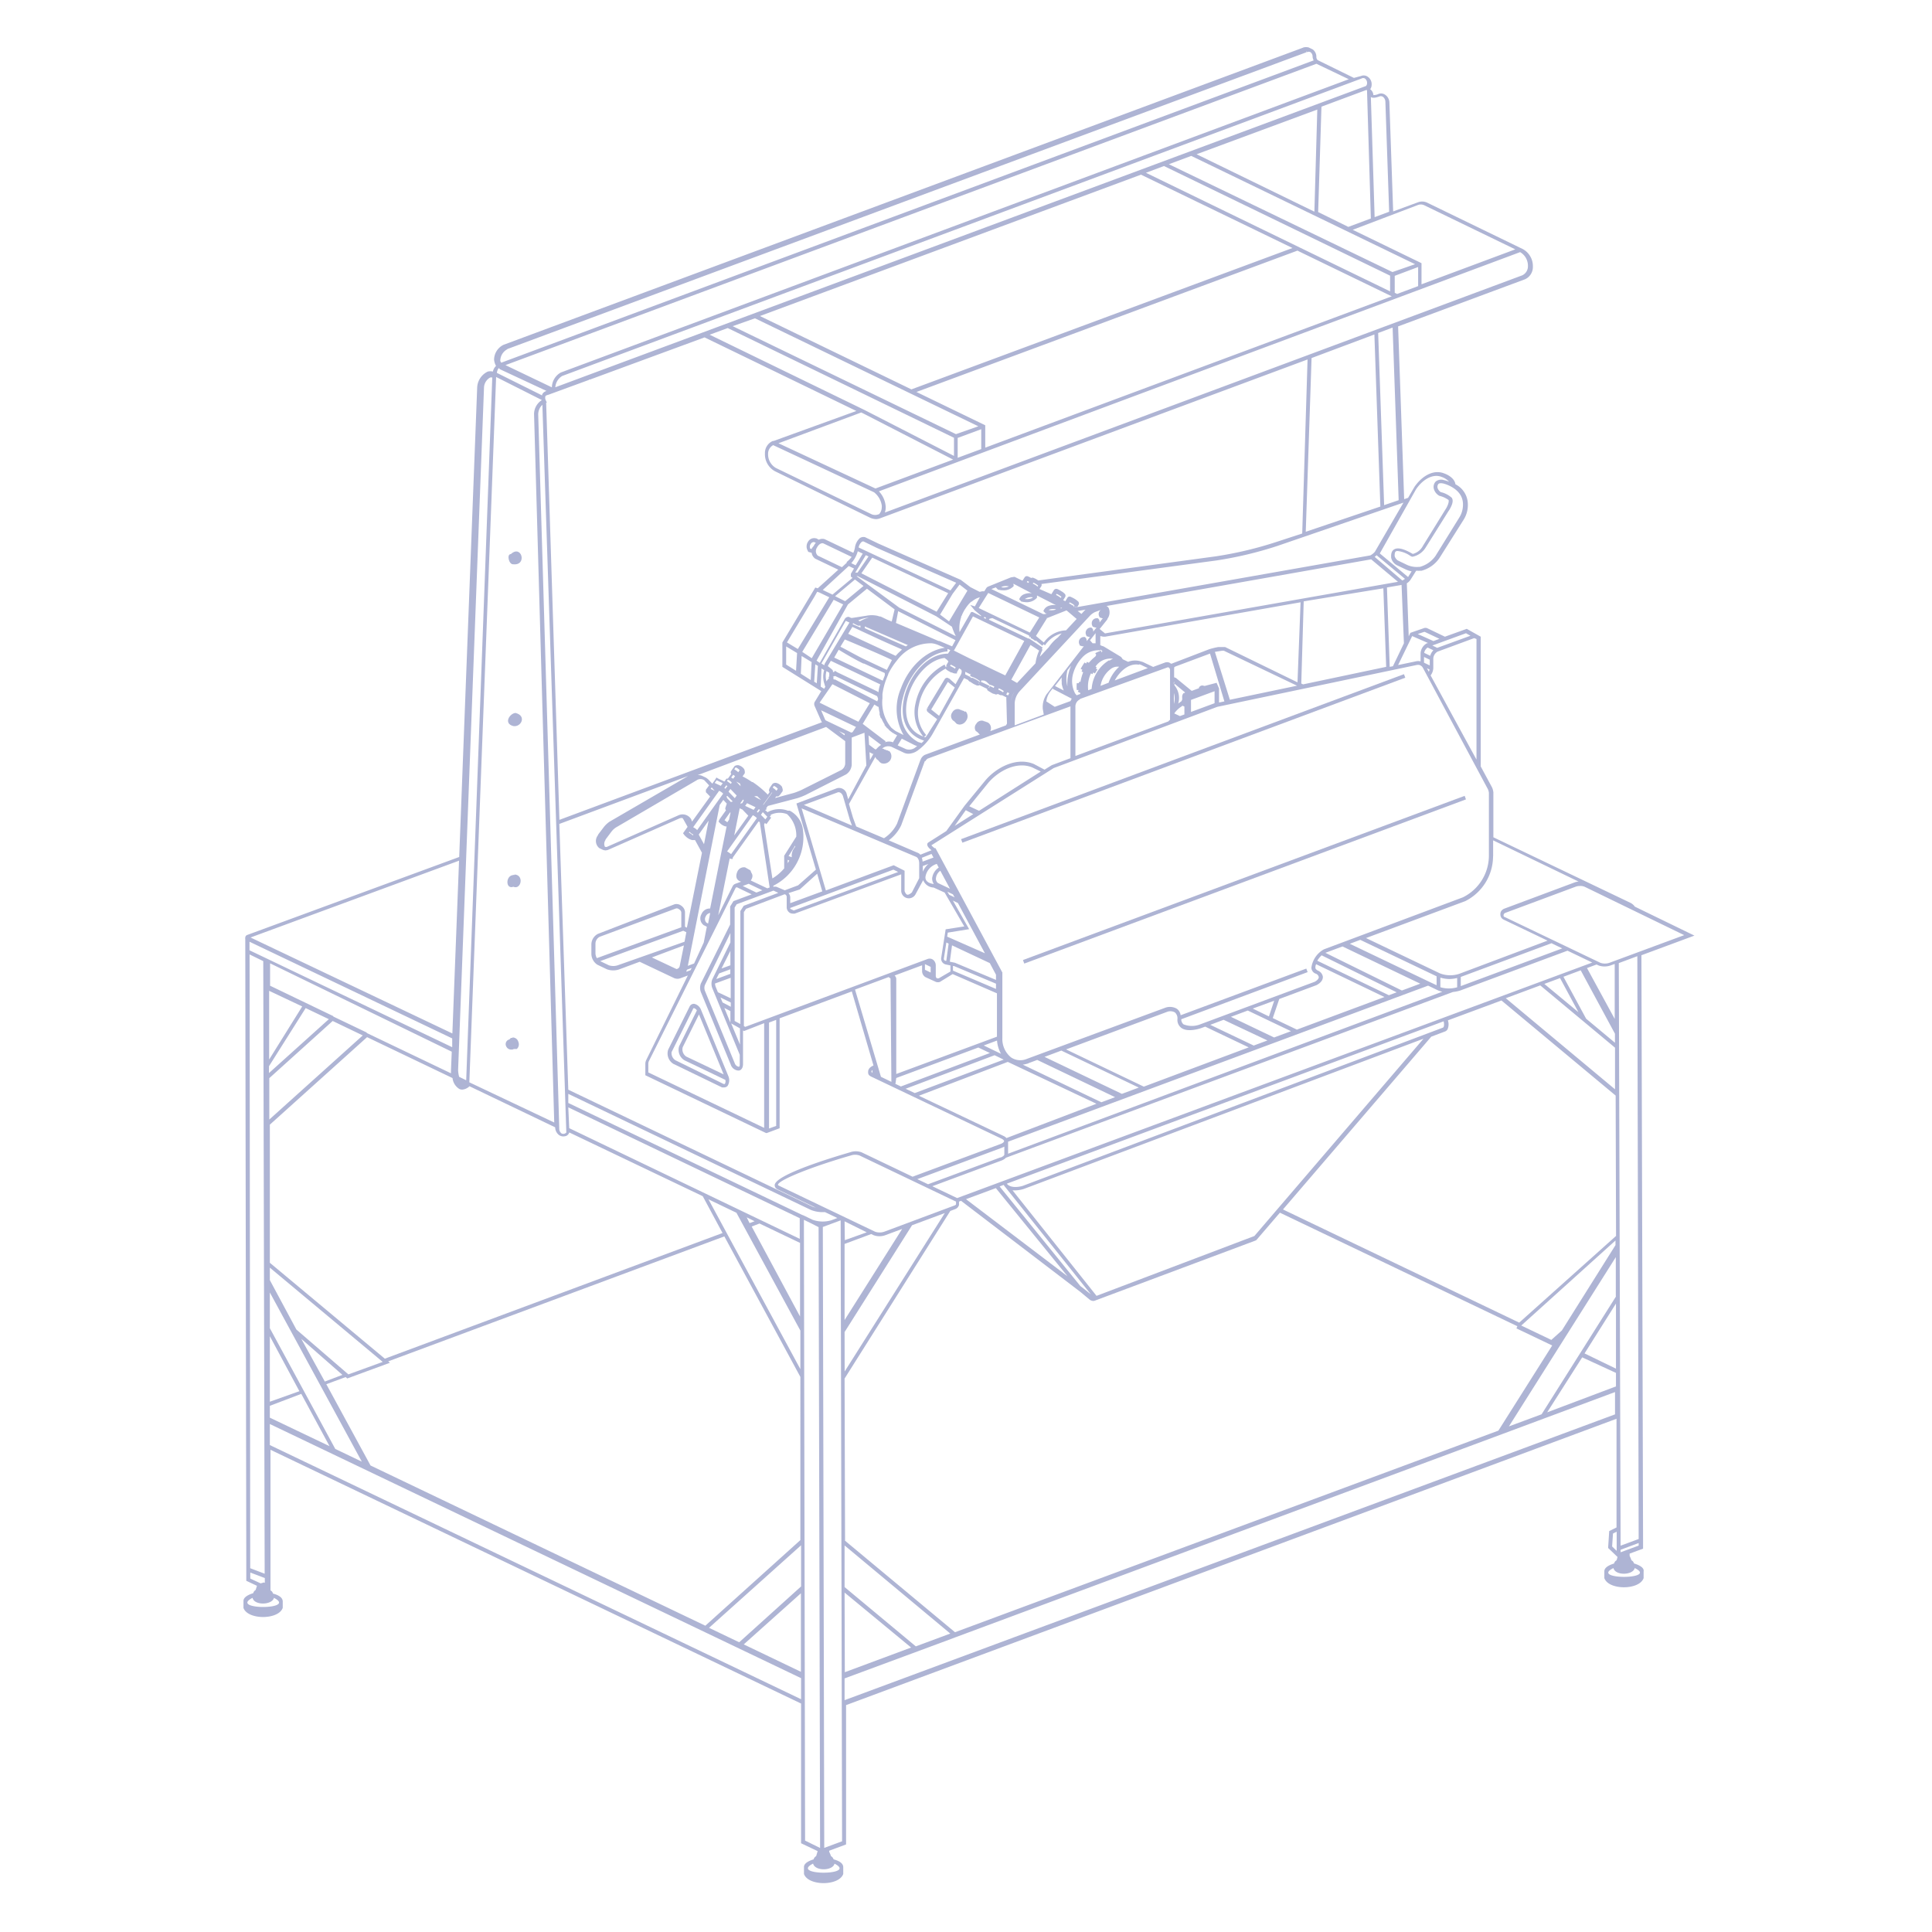<svg xmlns="http://www.w3.org/2000/svg" xmlns:xlink="http://www.w3.org/1999/xlink" width="246" height="246" viewBox="0 0 246 246">
  <defs>
    <clipPath id="clip-path">
      <rect id="Rectangle_454" data-name="Rectangle 454" width="246" height="246" transform="translate(1152 457)" fill="none"/>
    </clipPath>
  </defs>
  <g id="Group_1163" data-name="Group 1163" transform="translate(-1152 -457)">
    <g id="Group_1145" data-name="Group 1145">
      <g id="Mask_Group_21" data-name="Mask Group 21" clip-path="url(#clip-path)">
        <g id="Group_1152" data-name="Group 1152" transform="translate(1152 457)">
          <rect id="Rectangle_462" data-name="Rectangle 462" width="246" height="246" fill="none"/>
          <g id="jednoucelove_zariadenia-01" data-name="jednoucelove zariadenia-01">
            <path id="Path_2902" data-name="Path 2902" d="M129,89.57Z" fill="#aeb4d4"/>
            <rect id="Rectangle_471" data-name="Rectangle 471" height="2.41" transform="translate(128.7 89.72)" fill="#aeb4d4"/>
            <path id="Path_2903" data-name="Path 2903" d="M129.23,87.91l-.08.12h0a2.45,2.45,0,0,0-.41,1.14h0a3,3,0,0,1,.52-1.25Z" fill="#aeb4d4"/>
            <path id="Path_2904" data-name="Path 2904" d="M58.72,137.83" fill="#aeb4d4"/>
            <path id="Path_2905" data-name="Path 2905" d="M94.64,209.35Z" fill="#aeb4d4"/>
            <path id="Path_2906" data-name="Path 2906" d="M149.5,86.87h0v.21l.14-.17Z" fill="#aeb4d4"/>
            <path id="Path_2907" data-name="Path 2907" d="M138.26,85.57h0v.07Z" fill="#aeb4d4"/>
            <path id="Path_2908" data-name="Path 2908" d="M136.5,89.84Z" fill="#aeb4d4"/>
            <path id="Path_2909" data-name="Path 2909" d="M136.15,76.26Z" fill="#aeb4d4"/>
            <path id="Path_2910" data-name="Path 2910" d="M140.44,77.56h0v-.12h-.05l.06.15Z" fill="#aeb4d4"/>
            <path id="Path_2911" data-name="Path 2911" d="M129.62,87.85Z" fill="#aeb4d4"/>
            <path id="Path_2912" data-name="Path 2912" d="M193.58,32.1h0l.09-.18Z" fill="#aeb4d4"/>
            <path id="Path_2913" data-name="Path 2913" d="M117.64,94.08l-.07.22h0Z" fill="#aeb4d4"/>
            <path id="Path_2914" data-name="Path 2914" d="M121.73,85.49" fill="#aeb4d4"/>
            <rect id="Rectangle_472" data-name="Rectangle 472" height="0.02" transform="translate(120.89 84.23)" fill="#aeb4d4"/>
            <path id="Path_2915" data-name="Path 2915" d="M107.62,98a1.12,1.12,0,0,0,.38-.64h0a1.67,1.67,0,0,1-.36.65Z" fill="#aeb4d4"/>
            <path id="Path_2916" data-name="Path 2916" d="M111.9,88.16Z" fill="#aeb4d4"/>
            <path id="Path_2917" data-name="Path 2917" d="M123.57,86.36v.09h0Z" fill="#aeb4d4"/>
            <path id="Path_2918" data-name="Path 2918" d="M127.83,88.4Z" fill="#aeb4d4"/>
            <path id="Rectangle_473" data-name="Rectangle 473" d="M111.37,95.76Z" fill="#aeb4d4"/>
            <path id="Path_2919" data-name="Path 2919" d="M122.67,86Z" fill="#aeb4d4"/>
            <path id="Path_2920" data-name="Path 2920" d="M106.38,85.82Z" fill="#aeb4d4"/>
            <path id="Path_2921" data-name="Path 2921" d="M122.9,90.65h0l-.09-.06h0a.71.71,0,0,0-.34-.13h0l-.15-.1-.06.09h0v-.1a.78.78,0,0,0-1,.35.76.76,0,0,0,.13,1.07l.06-.09h0l-.06.09.15.1h0a1.07,1.07,0,0,0,.18.19h0a.08.08,0,0,0,.07.07h0l.08.06h0a1.14,1.14,0,0,0,.32.07,1,1,0,0,0,.82-.49.93.93,0,0,0-.07-1.21Z" fill="#aeb4d4"/>
            <rect id="Rectangle_474" data-name="Rectangle 474" width="60.18" height="0.48" transform="translate(122.372 106.848) rotate(-20.43)" fill="#aeb4d4"/>
            <rect id="Rectangle_475" data-name="Rectangle 475" width="60" height="0.48" transform="translate(130.252 122.24) rotate(-20.39)" fill="#aeb4d4"/>
            <path id="Path_2922" data-name="Path 2922" d="M85.74,135.46l6.2,3h.27a.59.59,0,0,0,.43-.19,1.33,1.33,0,0,0,.1-1.25l-3.47-8.42a1.21,1.21,0,0,0-.86-.78.59.59,0,0,0-.6.34l-2.73,5.49a1.55,1.55,0,0,0,.66,1.81ZM89,129.17l3.14,7.63-4.76-2.27a1.09,1.09,0,0,1-.45-1.19Zm-3.46,4.74,2.71-5.45c0-.08.09-.09.12-.09h0a.61.61,0,0,1,.36.29l-2.25,4.54a1.55,1.55,0,0,0,.66,1.8l5.22,2.5a.68.68,0,0,1-.07.52h-.16L86,135a1.08,1.08,0,0,1-.48-1.09Z" fill="#aeb4d4"/>
            <path id="Path_2923" data-name="Path 2923" d="M65.14,133.64h.13v-.08h0v.07l.16-.06h.37a.79.79,0,0,0,.2-.91.75.75,0,0,0-.75-.56v.06h-.2l-.18.18-.17.07h0a.62.62,0,0,0-.24.83.69.69,0,0,0,.68.4Z" fill="#aeb4d4"/>
            <path id="Path_2924" data-name="Path 2924" d="M65.36,92.45c1,.17,1.73-1.31.28-1.67C64.92,90.82,64.06,92.12,65.36,92.45Z" fill="#aeb4d4"/>
            <path id="Path_2925" data-name="Path 2925" d="M65.36,112.91c1,.43,1.4-1.5.16-1.56,0,.13-.16,0-.17.07C64.36,111.48,64.36,113.28,65.36,112.91Z" fill="#aeb4d4"/>
            <path id="Path_2926" data-name="Path 2926" d="M65.36,71.85c1.8.18,1.06-2.56-.31-1.3C64.48,70.55,64.79,71.91,65.36,71.85Z" fill="#aeb4d4"/>
            <path id="Path_2927" data-name="Path 2927" d="M208.05,199.07h0a.59.59,0,0,0-.32-.4,4.677,4.677,0,0,0-.23-.56v-.29l1.71-.63v-1L209,121.63l6.75-2.5-7.59-3.69a1.49,1.49,0,0,0-.53-.47h0l-17.48-8.36v-5.7h0a2,2,0,0,0-.17-.65h0l-1.44-2.67V81.07l-1.78-1-2.78,1L181.75,80a.62.62,0,0,0-.5,0l-1.33.46h0l-.34.12-.21.44-.24-6.75a1.56,1.56,0,0,0,.47-.45h0l.72-1.15h.13a2.41,2.41,0,0,0,.38,0H181a4,4,0,0,0,2.28-1.61l3.06-4.85a3.49,3.49,0,0,0,.56-2,2.88,2.88,0,0,0-1.58-2.55c-.14-.94-1.37-1.36-1.41-1.37-1.47-.61-3,.46-3.87,1.8l.2.13-.2-.12-.75,1.29-.5.17-.77-22,16.16-6a1.71,1.71,0,0,0,1-1.6,2.47,2.47,0,0,0-1.27-2.24h0l-12.14-5.89-.11.22.11-.22a1.51,1.51,0,0,0-1.23-.07l-3.15,1.16-.48-13.84a1.24,1.24,0,0,0-.52-1,.9.9,0,0,0-.88-.11,1.57,1.57,0,0,1-.64.14h0a1,1,0,0,0-.4-.75,1,1,0,0,0,.18-.57,1.14,1.14,0,0,0-.47-1,.89.89,0,0,0-.89-.11l-.9.24-4.6-2.26a.55.55,0,0,1-.18-.37h0a1.17,1.17,0,0,0-.46-1L167,6.22h0l-.31-.15v.06h0V6.06a1.3,1.3,0,0,0-.78,0l.08.23-.08-.22L64.1,43.91a2.14,2.14,0,0,0-1.19,1.87,2,2,0,0,0,.25.81,1.39,1.39,0,0,0-.4.72,1.43,1.43,0,0,0-.65,0,2.36,2.36,0,0,0-1.35,2l-2.29,59.81-27,9.93a.37.37,0,0,0-.24.34.48.48,0,0,0,0,.17l.13,79.95h0v1.77l1.36.64-.17.53a.68.68,0,0,0-.31.41h0c-.84.26-1.25.61-1.24,1v.87c.53,1.55,4.46,1.55,5,0v-.82c0-.43-.4-.78-1.24-1h0a.61.61,0,0,0-.32-.41V184.6L102,216.91V234.7l2.11,1-.19.64a.64.64,0,0,0-.32.41h0c-.84.26-1.25.6-1.23,1v.86c.54,1.56,4.46,1.55,5,0v-.86c0-.44-.4-.78-1.23-1h0a.68.68,0,0,0-.32-.4,4.721,4.721,0,0,0-.24-.56v-.14l2.15-.8V217.11l98.1-36.46v13.84l-.93.46-.14,2.15,1.2,1.15-.12.42a.61.61,0,0,0-.32.41h0c-.84.26-1.25.6-1.24,1v.86c.54,1.56,4.46,1.55,5,0v-.86C209.36,199.67,208.89,199.33,208.05,199.07Zm-1.7-1.42v-.32l2.3-.86v.33Zm0-.84-.23-74.18,2.36-.88.17,74.21ZM190.12,109h0v-2L201,112.25a1.791,1.791,0,0,0-.46.09l-9,3.36a.84.84,0,0,0-.44.39.88.88,0,0,0,0,.64.7.7,0,0,0,.37.37l5.58,2.67L185.79,124a3.65,3.65,0,0,1-2.44-.06l-9.42-4.5,12.64-4.7h0a6.42,6.42,0,0,0,3.54-5.66Zm11.64,63.33,4-6.35v8.29Zm4,2.48v1.72l-8.76,3.3,4.46-7Zm0-9.73-9.47,15-4.16,1.54,13.61-21.55v5Zm-6.89,4.33-1.34,1.2-3.83-1.83,12-10.83v.59Zm-5.43-1L163.36,154l18.88-22,1.69-.64a.66.66,0,0,0,.38-.29,1.58,1.58,0,0,0,.05-1.15l6.82-2.53,14.54,12.11.05,17.87Zm-66.16-17.34.52-.2a1.94,1.94,0,0,0,.21.29h0l10.89,13.65-.91-.73-.43-.33Zm8.65,11.44L123,152.69l3.8-1.41Zm-7-10.94h.34a3.94,3.94,0,0,0,1.08-.18l50.9-19.13-21.53,25.12L139.62,165Zm-.69-.87,54.86-20.39h0l.72-.27c.12.56,0,.78-.1.81L130.21,151s-1.4.45-2-.27Zm63.49-23.6,4.39-1.63,9.52,7.93v5.3Zm4.91-1.82,2-.74,2.34,4.34Zm5.32,4.43-2.89-5.34,2.2-.82,4.36,8.07v1.15Zm.11-6.45,1.22-.45.28.13a2.31,2.31,0,0,0,1.47,0l.56-.2v7Zm-80.2,29.29-3.16-1.51,8.81-3.27h0a1.54,1.54,0,0,0,.57-.36L185,126.31h0a4.73,4.73,0,0,0,.91-.18h0l13.68-5.08,3.15,1.51ZM94.12,209.11l-3.84-1.84L102,196.76V202Zm7.86-6.24v10l-7.28-3.49ZM89.81,207,47.18,186.6l-5.63-10.35,2.46-.91.2.18,5.44-2-.22-.18,42.8-15.91,9.68,17.89V196.1ZM38.36,177.48l3.6,6.66-7.6-3.63V179Zm-4,1v-8.34l3.76,7Zm0-9.36v-4.55l11.71,21.54-3.38-1.62Zm3.38.17L34.36,163v-1.59l14.37,12L44.36,175Zm5.86,5.77-2.24.85-3-5.44Zm46.61-22.35,3.56,1.71,8.14,15v4.91ZM95.08,155l1,.5-.64.24Zm.63,1.17,1-.38,5.16,2.47v9.37ZM72.48,143.65,72.36,141l29.47,14.11v2.63Zm0,.54,17,8.12L92,157,49,173,34.36,160.79V143.2l12.38-11.14,10.88,5.21a1.86,1.86,0,0,0,.89,1.4,1,1,0,0,0,.34.07,1.49,1.49,0,0,0,.93-.43l10.91,5.23h0a1.26,1.26,0,0,0,.51,1,1,1,0,0,0,.53.16,1.22,1.22,0,0,0,.38-.07.75.75,0,0,0,.38-.44Zm-15-7.5-10.74-5.14-.09-.1h0l-4.18-2-.08-.09h0l-8-3.85v-2.85l23.13,11.25-.1,2.44v.34Zm-19-8.54-4.21,6.76v-8.75Zm.44.21,2.95,1.41-7.62,6.86v-.87ZM42.36,130l3.83,1.84-11.9,10.71v-5.27ZM75,48.33h.12l14.59-5.37,19.33,9.37L98.5,56.15h-.1a1.66,1.66,0,0,0-1,1.6A2.46,2.46,0,0,0,98.67,60l12.14,5.93a2,2,0,0,0,.73.17,1.49,1.49,0,0,0,.51-.1l54.44-20.23-.68,22.16L162.54,69l.07.23-.07-.23a48.091,48.091,0,0,1-7.67,1.83h0L132.2,73.91l-.1-.07a2.25,2.25,0,0,0-.46-.24.36.36,0,0,0-.35,0,1.551,1.551,0,0,0-.36-.19.34.34,0,0,0-.47.11h0l-.27.42-1-.49h0c-.11,0-.39.06-.48.07l-2.89,1.17h0a.52.52,0,0,0-.24.2h0l-.25.4h-.28l-.31.07-1.18-.6-1.23-.93-10.45-4.6-1.73-.83a.8.8,0,0,0-.67.12,2,2,0,0,0-.62,1.2,2.74,2.74,0,0,1-.21.67L105,68.65a1,1,0,0,0-.74.07l-.31-.17h-.06a.89.89,0,0,0-1,.42,1.09,1.09,0,0,0,0,1.22v.07l.46.13h0a1.06,1.06,0,0,0,.46.75l2.93,1.4-2.62,2.37-.31-.1-4.19,7v3.1L104.57,88l-.86,1.42h0a.66.66,0,0,0,0,.44h0l.88,2,.08.1L71.23,104.39,69.54,51.27h.09L69.51,51a.7.7,0,0,1-.07-.51c0-.1.16-.17.37-.22L75,48.37ZM180.18,33.64l-2.88,1L148.83,20.91l2.85-1.06Zm-27.82-14,15.37-5.69-.37,13ZM180.57,34v2.43l-2.68,1-.3-.15V35.12ZM116.69,49.91l48.52-18,.25.13,11.75,5.69L125.45,57V54.15ZM177,35.1v2l-11.37-5.52L145.91,22l2.3-.86Zm-12.43-3.52-48.52,18L96.76,40.24l48.52-18Zm-40,22.7-2.85,1L93.29,41.53l2.84-1Zm.37.37v2.53l-3,1.11V55.76Zm-3.47,1.09v2.31l-11.38-5.84-.11.22.11-.22L90.36,42.62l2.3-.85Zm-10,6.46L99.12,56.44l10.54-3.92.25.12h0l11.45,5.88Zm.8,2.29a1.29,1.29,0,0,1-.36,1h-.06a1.14,1.14,0,0,1-.85,0l-12.2-5.9a2,2,0,0,1-1-1.79,1.24,1.24,0,0,1,.65-1.12l12.84,6a2.63,2.63,0,0,1,1,1.81ZM167,45.59l8-3,.76,21.91-9.5,3.21ZM137.17,77.32h-.24v-.06h-.24v-.17h-.13a2.821,2.821,0,0,0-.44-.26l.08-.13a2.3,2.3,0,0,1,.61.38l-.08.13Zm1.05.94h0l-8.66,9.29h0l4.8-5.12h0l.33-.36.29-.31h0Zm-1-.46,1-.17-.18.17h0l-.34.37Zm2.78.73v.08l.33.11h.09l-.42.54h0a.54.54,0,0,0-.22-.54h-.13a.65.65,0,0,0-.55.3.71.71,0,0,0,0,.69l.05.09.33.1h.14l-.43.54h0a.51.51,0,0,0-.23-.53h-.08a.62.62,0,0,0-.55.32.64.64,0,0,0,0,.68v.08l.32.11h.14l-.43.55h0a.56.56,0,0,0-.23-.54h-.12a.65.65,0,0,0-.54.29.68.68,0,0,0,0,.7v.08l.33.11h.2l-4.65,6,.19.14-.2-.14a2.9,2.9,0,0,0-.56,2h0l.12.69-3.7,1.38V89.58a2.46,2.46,0,0,1,.62-1.55l9-9.67a2.33,2.33,0,0,1,.61-.43l.77-.28a.45.45,0,0,0-.21.2.64.64,0,0,0,0,.68Zm.37-1.11h0v.12h0Zm.61,1.41a1.38,1.38,0,0,0,.18-1.42.65.65,0,0,0-.27-.25l33.7-5.94L178,74.08l-37.3,6.57-.68-.56,1-1.25h0Zm37.57-4.92-3.51-3,.24-.21,3.61,3a1.08,1.08,0,0,1-.34.21Zm.21,8-1.4,2.92-.41.08L176.6,74.8l1.86-.32Zm-2.26,3-10.58,2.23-.23-.11L166,76.57l10.14-1.66Zm-23.07,2.42h-.13a.48.48,0,0,0-.64.23.641.641,0,0,0,0,.07l-.92.34-2.05-1.68h-.07l-.12-.07v-1h0a.81.81,0,0,0,0-.22.4.4,0,0,1,.18-.14h0l4.39-1.64,1.83,6.09-.68.14V87.66l-.31-.72Zm1.22,2.21-3,1.11V89.12l3-1.11Zm-4.12.3.28.13h0v1l-.57.21-.72-.34a3.2,3.2,0,0,1,1-.93Zm-1.06-.32V88.25a2.45,2.45,0,0,1,0,1.37Zm1.3-1.3h0a.38.38,0,0,0-.12.1h0a.22.22,0,0,0-.05.08h0l-.07.17h0v.11h0a.38.38,0,0,0,0,.15h0v.24l-.1.22s-.33.23-.41.3a2.51,2.51,0,0,0-.48-2.33v-.21l1.37,1.13a.17.17,0,0,0-.14.14Zm-1.3-1.4h0l.11.09-.14.17Zm7.13,2.28L154.69,83l.95-.15h.18l9.33,4.46Zm-.6-6.71h-.89a9.18,9.18,0,0,0-1.15.28h0l-4.82,1.85h0l-.25-.15h0a.83.83,0,0,0-.58,0l-1.48.55-1.31-.63-.34-.1a2.46,2.46,0,0,0-1.54.08l-.69-.33a2.2,2.2,0,0,0-.17-.25h0l-.08-.07-2.12-1.28h0a1.15,1.15,0,0,0-.31-.11l-.1-.06h-.07V81h.1a1,1,0,0,0,.38.07h.13l24.89-4.38-.39,10.19Zm-15.86.32a.83.83,0,0,1,.22.2l-.09.18-.06-.23a3,3,0,0,0-.75.31l.12.21-.11.21h0a6.28,6.28,0,0,0-.83.8l-.24-.12-.11.22-.19-.14a7.458,7.458,0,0,0-.5.82l.22.11-.11.21.21.11a6.52,6.52,0,0,0-.35,1.24l-.12-.06-.11.21h-.24a6.321,6.321,0,0,0,0,.87h.24l-.1.22.31.15v.13l-.46.17a2.388,2.388,0,0,1-.21-.26,3.43,3.43,0,0,1-.21-2.59,5,5,0,0,1,1.11-1.94,2.78,2.78,0,0,1,2.36-.93Zm-1.35-1.18.71-.91h0v1.29h-.38Zm2.34,5.41-1,.39a3.38,3.38,0,0,1,1.37-2.2,1.41,1.41,0,0,1,1-.23,4.92,4.92,0,0,0-1.37,2.1Zm3.9-2.36.24.07.88.42-4.21,1.57c.62-1.14,1.79-2.24,3.09-2Zm-3.78-.53A4.62,4.62,0,0,0,139,87.72l-.44.17a3.87,3.87,0,0,1,.35-2.15l.2.1.1-.22.21.13.1-.17c.07-.12.15-.23.21-.34l-.18-.11h0l.09-.18-.15-.07a2.28,2.28,0,0,1,2.23-1,2.34,2.34,0,0,0-.49.27ZM137.51,89l11.09-4a.24.24,0,0,1,.23,0,.41.41,0,0,1,.15.33v6.2h0v.13a.52.52,0,0,0-.2.19l-11.85,4.41V89.91a1,1,0,0,1,.58-.86Zm-1.21.27-2,.73-1.07-.69a2.49,2.49,0,0,1,.48-1.23l.3-.39h0l.13-.21-.11.22,2.43,1.26h0Zm-12.88,13.39,2.43-3h0c1.3-1.51,3.61-2.76,5.6-1.94l1.07.52-7.86,5Zm.51,1-2.37,1.5,1.41-2Zm7.71-6.38c-2.22-.92-4.75.43-6.16,2.07h0l-2.62,3.19h0l-.15.2h0l-2.22,3.08-2.3,1.46-.08.08c-.17.29.16.64.5.9l-1.42.57a.84.84,0,0,0-.4-.27L113.16,107a5.1,5.1,0,0,0,1.59-1.92l3-8.16h.08a.8.8,0,0,1,.3-.33l18.17-6.65v6.6l-2.38.89L133,98Zm-.7,38.1h0l1.13-.42,9.91,4.74-1.75.65-10-4.79a3.679,3.679,0,0,0,.73-.17h0Zm36.78-11.87a.32.32,0,0,1-.23-.34.9.9,0,0,1,.09-.4l8.7,4.18-11.15,4.15-3.07-1.47.83-2.43,4.73-1.76c.7-.36.83-.78.82-1.07a1,1,0,0,0-.72-.81Zm16,2.74L128.36,146.9v-1.53h0l53.48-19.87,1.3.62h0a5.26,5.26,0,0,0,.6.18Zm-.32-.59v-1.18a4.38,4.38,0,0,0,1.14.18,4.81,4.81,0,0,0,1-.13v1.18a3.82,3.82,0,0,1-2.12,0Zm-.48-.21-1.12-.53h0l-9.93-4.75,1.33-.5,9.72,4.64Zm-2.08-.2-2.34.87-9.74-4.8,2.18-.81Zm-3,1.1-1,.37-9.11-4.39a3.09,3.09,0,0,1,.55-.69Zm-16.27,3.07-2.06-1,2.73-1Zm2.81,1.88-2.15.8-5.5-2.63,2.15-.8Zm-3,1.18-1.75.65-.18-.09h0l-5.35-2.55,1.7-.64Zm-2.38.88-13.36,5-9.9-4.74,12.86-4.78a1.17,1.17,0,0,1,1,.07,1,1,0,0,1,.32.87,1.27,1.27,0,0,0,.51,1.11c.8.57,2.27.11,2.56,0l.47-.17Zm-14,5.12-2.15.8L133,134.57l2.14-.8Zm-5.39,2.06-11.46,4.37a1.07,1.07,0,0,0-.37-.27h0L117,139.52l11.32-4.31Zm-12.2,6.82-9.24,3.43-1.37-.65,10.77-4h0l.31-.14v1c0,.08-.09.23-.48.39Zm-10.93-8.18-1.17-.55,11.33-4.27,1.16.56Zm-2.36-1.92,10.45-3.88,1.47.7-11.33,4.26L114,138a1,1,0,0,0,.06-.32Zm11.14-4.14,1.69-.63a4.05,4.05,0,0,0,.51,1.69Zm-11.14,3.63V124.61a.65.65,0,0,0-.21-.4h0l3.5-1.3v.72a.89.89,0,0,0,.43.79l1.34.61h0a.82.82,0,0,0,.49,0l1.63-1,5.64,2.45V132Zm-19.23-6-.17-.1V116.14l.27-.42,4.8-1.81a.2.2,0,0,1,.23,0,.38.38,0,0,1,.15.32h0v1.26h0a.84.84,0,0,0,.35.71.74.74,0,0,0,.41.13,1.13,1.13,0,0,0,.26,0h0l13.56-5v2.13a.97.97,0,0,0,1.8.45l1-1.84a1.48,1.48,0,0,0,1.33.94l1.4.64,2.5,4.31-2.37.37-.57,3.65a.75.75,0,0,0,.57.82l.61.13v.77l-1.49.87a.38.38,0,0,1-.15,0h-.09a.43.43,0,0,1-.14-.32v-1.34h0a.91.91,0,0,0-.36-.72.74.74,0,0,0-.66-.09h0Zm18.61,7h0l-1.33-.64L108.87,126l4.28-1.59.24.18h0Zm-14.67,5.61-.91.33V130.2l.91-.34ZM78.65,122.91a1.79,1.79,0,0,1-1.12,0l-1.11-.53L87,118.51l.39.19-.23,1.21Zm8.43-2.53L86.55,123a.45.45,0,0,1-.22.32.39.39,0,0,1-.21.06L83,121.91ZM76,122a1.31,1.31,0,0,1-.18-.6v-1.25a1,1,0,0,1,.54-.87l9.72-3.61a.46.46,0,0,1,.4.12.54.54,0,0,1,.27.38v1.9Zm11.47,1.47.6-.22-.15.29-.52.19a.268.268,0,0,1,.07-.22ZM89,106.22h0l1.23-1.73-.59,3-.66-1.2h0Zm-.88-1.61L88,104.3h0a1.27,1.27,0,0,0-1.61-.49h0l-9.06,4a.34.34,0,0,1-.31,0,.84.84,0,0,1,.08-.85h0v-.06h0l.75-1h0a2.29,2.29,0,0,1,.58-.54h0l10.26-6h0a.86.86,0,0,1,1,0h0l.6.64-.41.56v.31l.54.55Zm.16,1.67-.06.09a2.49,2.49,0,0,0-.51-.36l.08-.11a2.1,2.1,0,0,0,.27.24l.1.07h.06ZM100.2,81.8l3.54-5.89.31-.56.27.09,1.27.61-4,6.59Zm1.29,1.35-.13,2.26-1.26-.79V82.31Zm31.14-.49.14-.2-1.49-1h0a1.909,1.909,0,0,0-.27-.16h-.09l-5-2.39.08-.13.35-.08,4.67,2.21.08.23.18-.08h0l-.06.19a1.88,1.88,0,0,1,.6.37l.07-.07.11.09h0l.72.58.15-.19.19.14a3.63,3.63,0,0,1,2.12-1.52l-.48.52a5.26,5.26,0,0,0-1.16,1.24l-1.13,1.21a4.26,4.26,0,0,1,.35-.92Zm-3.87,6.55h0a2.45,2.45,0,0,1,.41-1.14h0l.08-.12h0a2.94,2.94,0,0,0-.49,1.26ZM128,86l-1.27-.6-2.66-1.28h0l-.66-.31-2-1h.07l2.42-4.35h-.07l6.59,3.15Zm.7,6.13h0V89.72h0Zm-.48,0-.13.23-2,.74a.88.88,0,0,0-.16-1h0l-.08-.06h0a.83.83,0,0,0-.34-.13h0l-.14-.09-.06.09h0v-.09a.79.79,0,0,0-1,.34.76.76,0,0,0,0,1l.06-.08h0v.09l.15.1h0a.85.85,0,0,0,.25.25l-7,2.59h0a1.17,1.17,0,0,0-.54.58l.22.09-.23-.08-3,8.17a4.58,4.58,0,0,1-1.66,1.86l-3.54-1.5-.41-1.12-.51-1.74,3.36-6a.74.74,0,0,0,.23.35l.07-.08h0l-.06.09.15.1h0a.92.92,0,0,0,.25.27h0l.08.06h0a.93.93,0,0,0,.33.07,1,1,0,0,0,.8-.37.94.94,0,0,0-.07-1.22h-.08a.63.63,0,0,0-.35-.13h0l-.15-.1-.06.08h0V95.4a.57.57,0,0,0-.28-.08,1.18,1.18,0,0,1,1.19-.23l1.62.77.1-.22-.1.22a1.41,1.41,0,0,0,.54.11,2.07,2.07,0,0,0,1-.29l-.12-.2.13.2a6.83,6.83,0,0,0,2.07-2.24h0l4-7.1.56.26v.09h.07v.08h.08l.12.07.37.24h0l.3.14.16.07h.23l.06-.06,1,.49v.14a2.33,2.33,0,0,0,.4.27,2.821,2.821,0,0,0,.38.21h.09a.66.66,0,0,0,.28.09.55.55,0,0,0,.18-.06h.06a1,1,0,0,0,.34.15h.16l.55.27a2.672,2.672,0,0,0,0,.4h0ZM92,127.64l-.26-.63,1.31.64v.54Zm1,1.1v1.47l-.77-1.87Zm-1.59-2.4-.29-.71a1.889,1.889,0,0,1-.08-.4l2-.73v2.61Zm-.21-1.68.36-.71,1.43-.53V124Zm.67-1.34L93,121.07v1.84Zm-1.18,1.39a1.57,1.57,0,0,0,0,1.09l3.5,8.5v1.2c0,.15,0,.32-.13.33a.68.68,0,0,1-.51-.46l-3.8-9.23a1.08,1.08,0,0,1,0-.71L93,118.8V120Zm2.41,5.6,1.12.63V133Zm.44-.31V115.56l.26-.42,4.69-1.74.61.29-4.4,1.64-.43.67v14.39Zm.85-17.74-.75.27h0a.64.64,0,0,0-.35.3h0l-1.84,3.71,1.46-7.23.17.06h.22v-.17l3.29-4.6.15.07L98,113l-.3.11-2.11-1a1,1,0,0,0,.22-.56.68.68,0,0,0-.14-.42h0l-.05-.13-.07-.18-.68-.38a.91.91,0,0,0-1,.59c-.43,1.04.49,1.23.49,1.23ZM97.7,104l-.25.33-.56-.58.24-.34Zm-.52-1.56,1.13-1.57v.07l-.65.91h0l-.46.64ZM98,104l.17-.17-.06-.07a2.65,2.65,0,0,1,2.1-.1,3.68,3.68,0,0,1,1.18,2.87l-1.54,2.43v1.61a6,6,0,0,1-1.5,1.28L97.29,105l.1-.22.19.16.08-.1.54-.74Zm2.41,5,.84-1.33v.16a1.66,1.66,0,0,0-.44,1.22v.1Zm.09.58-.2.33v-.43Zm-4.42-8.2h.35l.48.48a6.78,6.78,0,0,1-.84-.45Zm.68,1.75-.25.34-.14-.1.25-.34Zm-.56-.35-.24.34-1.08-.51.24-.34Zm-.92,1.08-1.79,2.51.71-3.52v.08l.33.15Zm-2.52-3.06.24-.34.8.83-.24.34ZM94,101.82l.11-.15h0l-.1.15Zm.51.45h-.07a.36.36,0,0,0-.14.11v-.15l.31-.43.1.1Zm-.78-2.76h0c.17.08.34.18.5.27l.08.33-.59-.62ZM94,98.33a2.08,2.08,0,0,0-.51-.37l.18-.25a1.22,1.22,0,0,1,.51.36Zm-.41.5-.23.32L93.1,99l.26-.34a1,1,0,0,1,.25.2Zm-.42.82-.11.16-.49-.36.1-.17a1.14,1.14,0,0,1,.49.35Zm-.55.44-.25.34-.14-.1.25-.34Zm-.07,1.26h.07l.68.7h0l-.24.07-.47-.48a.3.3,0,0,0-.08-.17Zm.47,2.12-.19.91-.23.32a2.111,2.111,0,0,0-.35-.26l.71-1Zm2.84.33a1.67,1.67,0,0,1,.51.37l-3.28,4.59h0a3.54,3.54,0,0,0-.51-.35Zm-.53,8.73,1.74.83-.76.29-1.74-.84Zm3.55.39h0a.94.94,0,0,0-.41,0v-.14a6.93,6.93,0,0,0,3.78-7,3.17,3.17,0,0,0-1.7-2.56h-.24a3.09,3.09,0,0,0-2.59.2l-.12-.13h0l-.18-.14h0l.21-.12-.08-.11.22-.3,3.79-1h0a8.632,8.632,0,0,0,1-.39h0l5.16-2.62h0a1.57,1.57,0,0,0,.73-1.26h0V93.91l1.62-.61.24,4.16L108,101.77l-.18-.62a1,1,0,0,0-1.27-.78l-5.14,1.94,2.48,8.42-2.27,2-1.69.63Zm8.61-19.32-.67-.51.74.35a.75.75,0,0,0,0,.16Zm.41,3.74h0a1.12,1.12,0,0,1-.38.64h0a1.8,1.8,0,0,0,.41-.64Zm-2.47-12.51a.11.11,0,0,1,0-.08h0l.36-.61,6.29,3h0a3.379,3.379,0,0,0-.22,1h0l-.21-.13h0l-5-2.39-.35-.21-.09.15h-.15v-.1h0a.33.33,0,0,0-.11-.21l-.09.09h0l.08-.1Zm.09,1.33h0v.29a.24.24,0,0,0-.16.12h0l-.12.19a2.25,2.25,0,0,1,0-1.31l.35.21v.49Zm.81-10.25,2.53-2.12,1.09.82-2.34,1.94h0Zm2.86-3h-.29l1.34-2.22.35.16ZM111.06,71l9.67,4.53-1.47,2.36L109.68,73Zm-2,2.36h.15l10,5.11,2,1.33a8.16,8.16,0,0,0,.49,1.2h0l-7.2-3.63Zm5.3,4.46,7.3,3.69-.43.79-1.63-.69h-.11l-.33-.14h0l-1.34-.57-3.74-1.58Zm6.45,8.53h0l-.06.07v-.08h0a.36.36,0,0,0-.47.15l-2.2,3.64.2.13-.22-.1a.44.44,0,0,0,.07.51l.16-.18-.14.19,1.18.9-1,1.57.21.12-.21-.12a5.45,5.45,0,0,1-.47.71h-.22l.29-.27h0a4.28,4.28,0,0,1-.94-3.77,6.74,6.74,0,0,1,3.37-4.66v-.05h0l.07.08a1.8,1.8,0,0,0,.45.31l.14.08.09.05h.11a.81.81,0,0,0,.37.12h.26V85.6h0l.28-.5.23.15c.14.12.1.41,0,.63l-.69,1.24Zm.76,1.19-2,3.6-1-.8,2.12-3.51Zm-3.88,6.52v.17h0Zm-2.77-5c.59-2.79,2.87-5.84,5.64-6.11h.08v-.32l.36.15h0s-.29.45-.3.45c-2.75,0-5.13,3-5.65,6-.45,2.53.53,4.43,2.61,5.07l-.31.31-.44-.13h0c-1.85-1-2.56-3-2-5.43ZM110,84.48l2.66,1.22V86h0s-.21.53-.26.67h0l-6.18-2.94.57-1c.89.55,2.18,1.3,3.16,1.77Zm-3-2.12.57-.94s4.78,2,6,2.62l-.65,1.26L110.17,84c-1-.47-2.25-1.2-3.23-1.69Zm5.36,6.21v-.18a8.56,8.56,0,0,1,.42-1.73c.1-.25.19-.51.31-.76v-.06a7.37,7.37,0,0,1,.46-.83l.12-.19c.13-.19.26-.37.4-.55l.23-.29a5.36,5.36,0,0,1,4.36-2.07,3,3,0,0,1,.71.18l.93.39c-2.34.34-4.57,2.38-5.59,5.18a6.63,6.63,0,0,0,.34,5.93l-1-.5a6.258,6.258,0,0,1-.57-.45,5,5,0,0,1-1.12-3.73Zm3.88,6.2h0a3.251,3.251,0,0,0,.54.23l-.32.24a1.31,1.31,0,0,1-1.09.15l-1.07-.48.52-.86Zm4.36-9.91h-.15V85h0l-.18-.38a7.25,7.25,0,0,0-3.71,5,4.86,4.86,0,0,0,1,4.16c-2.43-.88-2.28-3.39-2.09-4.45.45-2.55,2.48-5.28,4.8-5.55l.32.24h0l.17.21-.29.52Zm1,.28a4.819,4.819,0,0,0-.63-.35l.09-.16a3.88,3.88,0,0,1,.63.35Zm-6-3a1.38,1.38,0,0,0-.25.17h0c-.89-.38-4.93-2.18-4.93-2.18l-.31-.15v-.22l2.7,1.17Zm-5.4-3.37h0l-.31.13h0l-.4.21-.22-.11a3.75,3.75,0,0,1,1.35-.35Zm-.86.89a.81.81,0,0,0,.22,0h0v.25h0l-1-.43.08-.13h0a5,5,0,0,0,.73.36Zm2.79,1.83c.88.4,1.77.79,2.64,1.17h0l.06.07-.36.33a5.256,5.256,0,0,0-.42.45h0L108,80.7h0l.53-.88Zm-7.11,3h0a.79.79,0,0,0-.06.22l-.37-.23,3.1-5.43.47.22Zm1,1.68.31-.1.19.09h0l5.16,2.48a1.21,1.21,0,0,1,.13.42.55.55,0,0,0-.1.25h0L109,87.91l-2.73-1.42v.06l-.15-.08v-.29ZM111.8,90h.07a5.321,5.321,0,0,0,.14.78.49.49,0,0,0,0,.24h0l.11.35h0a.29.29,0,0,0,.13.14,4.139,4.139,0,0,0,.38.72h0v.1h0l.06.07h0l.21.25h0l.06.08H113l.09.09a.24.24,0,0,1,.09.11h0a4.21,4.21,0,0,0,.58.44l.13-.2-.12.21.46.24-.53.89h0l-.1.22.09-.22a1.43,1.43,0,0,0-1,0l.08-.12-2.92-2.22,1.48-2.46Zm-1.14,4.83-.07-1.19,1.6,1.21a2.59,2.59,0,0,0-.63.56h-.13Zm.56,1.14-.45.81-.06-1,.36.18h0v-.09h0V96Zm-3,8.44.26.71-6.12-2.63,4.31-1.6c.32-.09.58.22.66.46Zm-6.38,8.84,2.21-2,.65,2.25-4.08,1.5v-.71h0a.85.85,0,0,0-.22-.57Zm-1.22,2.36h0l13.14-4.88.6.3-13.29,4.9-.45-.21v-.1Zm13.17-5.44-8.63,3.21-3.09-10.45,14.55,6.16s.43.12.42.9v1.83l-.93,1.81c-.26.23-.47.33-.62.28s-.3-.39-.31-.46v-2.58Zm9.9-24h.07a3.49,3.49,0,0,1,1,.55h0l.07.06h.08l.11-.21h0v.08h.27l.28.13.49.45.06-.07v.07h.07a1.62,1.62,0,0,1,.42.2l-.09.16c-.16-.09-.33-.17-.49-.24l-.09.23h-.07l.12-.25-1.22-.58-.16.33L124.6,87l.14-.18a5.43,5.43,0,0,0-.91-.51h-.25v-.1l-.68-.34a1.82,1.82,0,0,0,0-.33l.65.32h0l.12-.11-.16.25Zm-.14.28v.11h0Zm4.17,1.7a4.259,4.259,0,0,0-.62-.35l.08-.16a3.25,3.25,0,0,1,.63.35Zm.66.41-.26-.13.15-.28.24.11a1.351,1.351,0,0,1-.15.26Zm-3.11-9.88.08-.14a1.28,1.28,0,0,1,.21.14l-.06.11Zm3.5,7.86,2.44-4.42,1.1.72a6,6,0,0,0-.46,1.62l-2.35,2.5Zm2.36-6-6.51-3.12,1.21-1.92,6.5,3.12Zm-7-3.33-.59-.18.56.68.82.68v.08l-1-.51h0a.3.3,0,0,0-.29,0l-1.45,2.52a4.41,4.41,0,0,1,.21-1.91.193.193,0,0,1,.07-.18,2.539,2.539,0,0,1,.18-.41c.06-.12.13-.25.2-.36l.12-.18c.09-.14.19-.27.29-.4a3.419,3.419,0,0,1,.42-.43h.05a3.3,3.3,0,0,1,.6-.4h0c.14-.07.3-.11.45-.17Zm-3.29,1.91-1.14-.86,1.59-2.64.89-1.19,1,.78Zm.18-3.94-11.69-5.47a1.24,1.24,0,0,1,.38-.7.3.3,0,0,1,.24-.07l1.69.82,10.11,4.44Zm-11.17-4.69-.9,1.49-.56-.27a3.78,3.78,0,0,0,.83-1.52Zm-2,1.13.16.18-.16-.18-.65.6-3.07-1.47a.79.79,0,0,1-.12-1c.17-.35.5-.66.83-.56l3.6,1.72a3.49,3.49,0,0,1-.66.67Zm.22.45.67.32-.4.67v.36l.21.16L106,75.71l-1.24-.59Zm-6,11.46,1.27.77-.11,2.29-1.26-.8Zm.08-.53,4-6.63,1.21.59-4,6.85Zm1.66,1.59.33.2L104,87l-.33-.2Zm.16-.47,4-7.16,2.42-2,3.52,2.63-.37,1.55-.6-.25-.68-.33-.17-.07h-.13a1.309,1.309,0,0,0-.28-.09h0a3.46,3.46,0,0,0-1.36,0h0l-1.8.28v.12h0v-.12h-.15l-.27-.13h0a.54.54,0,0,0-.52.23h0l-3.2,5.62Zm.63,1,.34.21a2.87,2.87,0,0,0,.06,1.83c0,.1.07.19.09.29l-.15.25-.44-.27Zm1.39,2,4.76,2.42L109.3,91.9l-4.94-2.43Zm3,5.44-.43.66-.17.06-3.2-1.53-.1-.06-.54-1.25Zm-3.8,0,2.43,1.81h0v2.81a1,1,0,0,1-.49.86h0L102,100.61c-.3.13-.6.25-.91.35h0l-2.4.65.14-.2H99a.29.29,0,0,0,.2-.09h0l.09-.08h0l.37-.51v-.25l-.07-.21v-.06a1.27,1.27,0,0,0-.7-.51.6.6,0,0,0-.52.1l-.36.51h0l-.08.21a.33.33,0,0,0,.07.33l-.24.33a11.73,11.73,0,0,0-1.92-1.6h-.08a9.889,9.889,0,0,0-1.21-.72l.28-.4a1,1,0,0,0-.07-.52,1.26,1.26,0,0,0-.7-.5.74.74,0,0,0-.52.1l-.37.52-.13.22a.38.38,0,0,0,.07.27l-.34.47h0l-.08.12H92.5l-.26.37-.8-.38L91.22,99l-.15.26h0l-.37.52-.52-.54h0a2,2,0,0,0-.33-.24l-.49-.23h0a1.11,1.11,0,0,0-.54-.07Zm-6.83,7.76.17-.25a1.16,1.16,0,0,1,.51.37l-.18.25a2.23,2.23,0,0,0-.5-.42ZM91,99.69l.25-.34.77.37-.24.34Zm0,1h0l-.51-.24.13-.19Zm.57,0a1.82,1.82,0,0,1,.51.36l-3.31,4.64a1.82,1.82,0,0,0-.51-.36Zm.07,1.81.46-.65h0l.44.47h0l-.17.52a.33.33,0,0,0,.07.33l-.83,1.16h0l-.12.28.11.12a1.65,1.65,0,0,0,.79.5h.13l-.67,3.3-1.43,7.15a1.13,1.13,0,0,0-1.1.71,1.08,1.08,0,0,0,.28,1.41l.4.2-.39,2-1.23,2.68-.8.3Zm-1.21,13.75-.27,1.34-.2-.1a.64.64,0,0,1-.1-.8.7.7,0,0,1,.6-.44Zm3.23-3.18h0a.16.16,0,0,1,.22-.07h0l1.83.88-2.32.86-.42.68v2.3l-3.73,7.51a1.57,1.57,0,0,0,0,1.09l3.8,9.22a1.09,1.09,0,0,0,.93.77h.1c.15,0,.52-.15.54-.8v-4.3l.13.07,2.56-1v13.33l-14.75-7.06v-1.14a1.07,1.07,0,0,1,.06-.27Zm23.84-2.8.72-.27a2.67,2.67,0,0,0-.72,1Zm3,9.74.29.14-.3,2.19h-.1a.27.27,0,0,1-.21-.28Zm-2,3.1v.72l-.73-.35v-.72Zm2.84.48V123h.12l5.36,2.25v.67Zm.26-1-.66-.14.28-2.08,4.81,2.26.79,1.48v.66Zm-1-3.33.08-.51,2.72-.44-2.07-3.64.64.31,3.44,6.4Zm.26-5.33-.23-.39.71.34.21.38Zm-1.42-1.49a.68.68,0,0,1-.26-.67,1.31,1.31,0,0,1,.55-.9l1.23,2.29Zm-.74-.73a1.2,1.2,0,0,0,.2.84h-.06c-.49-.07-1.06-.3-1-.91a2.06,2.06,0,0,1,1.44-1.64l.25.47a1.87,1.87,0,0,0-.82,1.24Zm-1.23-2a1.93,1.93,0,0,0-.09-.49l1.23-.49.25.46Zm16.86-22.36.86-1.1a2.62,2.62,0,0,0,0,.56v.27a3.55,3.55,0,0,0,.26.84Zm1.59-2,.48-.61a4.26,4.26,0,0,0-.32.93,2.711,2.711,0,0,0-.09.41h0a3.65,3.65,0,0,0-.08.74,5.609,5.609,0,0,0,0,.58,4,4,0,0,1,0-2Zm1.17-6.54-1.35,1.45a3.59,3.59,0,0,0-2.83,1.55l-1-.84,1.41-2.26h-.06l-.06-.22.08.23,2.52-1Zm-3.61-1.1a.55.55,0,0,1,.24-.12,1.4,1.4,0,0,1,.76,0,1.62,1.62,0,0,1-1,.07Zm1.59-.23v-.13l.17.08Zm0-1.35a3,3,0,0,0-.61-.38l.08-.14a3,3,0,0,1,.61.38Zm-.61.93a1.87,1.87,0,0,0-.88.07,1.09,1.09,0,0,0-.66.53l-.07.15.29.3h.18l-.2.07a.86.86,0,0,1-.32,0L126.23,75l.57-.21h0l.28.3h.07a2.22,2.22,0,0,0,.57.07A1.68,1.68,0,0,0,129,74.7l.08-.09-.05-.29,2.35,1.23a1.75,1.75,0,0,0-.88.08,1.06,1.06,0,0,0-.66.53l-.07.15.29.3h.07a3.429,3.429,0,0,0,.56.07,1.72,1.72,0,0,0,1.27-.49l.08-.09v-.28Zm-7-2.27a1,1,0,0,1,.23-.12,1.44,1.44,0,0,1,.77,0,1.63,1.63,0,0,1-1.13.07Zm3.28-.68.09-.13.2.1-.09.14h0Zm.76,2a1.65,1.65,0,0,1-1,.16,1,1,0,0,1,.23-.12,1.46,1.46,0,0,1,.68-.11Zm0-1.8.08-.12a2.15,2.15,0,0,1,.61.38l-.08.12a2.44,2.44,0,0,0-.78-.45Zm-27.62-5.2a1.62,1.62,0,0,0-.27.41,1.39,1.39,0,0,0-.28.39l-.17-.06a.62.62,0,0,1,.08-.6.44.44,0,0,1,.41-.23Zm-31.77,75.1a.64.64,0,0,1-.16.11.48.48,0,0,1-.45,0,.75.75,0,0,1-.29-.62L68.53,52.77a1.72,1.72,0,0,1,.53-1.23Zm-.89-39.3,16.4-6.1-10,5.81h0a3.26,3.26,0,0,0-.72.67h0l-.76,1h0v.06h0a1.16,1.16,0,0,0,.17,1.64h0l.48.23a1.591,1.591,0,0,0,.3.06,1.651,1.651,0,0,0,.32-.06h0l9.08-4h0a.73.73,0,0,1,.41-.06l.09.12.56,1-.47.66-.11.16.22.29.09.08a1.82,1.82,0,0,0,.87.5h.35l.88,1.61-1.92,9.54-.24-.12v-1.9a1.07,1.07,0,0,0-.48-.78,1,1,0,0,0-.85-.18l-9.76,3.77a1.53,1.53,0,0,0-.83,1.32v1.26a1.69,1.69,0,0,0,.75,1.34l1.23.59a2.35,2.35,0,0,0,.79.14,2.3,2.3,0,0,0,.69-.1l2.69-1,4.43,2.1a1.34,1.34,0,0,0,.4.07,1.23,1.23,0,0,0,.38-.08h0l.92-.34L82.27,135a1.2,1.2,0,0,0-.1.47v1.44l15.37,7.36h.09l1.64-.61v-14l9.19-3.42,2.76,9.43c-.41.17-.67.44-.68.76s0,.5.57.74h0L127.55,145h0c.19.1.3.21.3.3s-.15.26-.44.36h0l-11.21,4.17-6.5-3.11h0a2.15,2.15,0,0,0-1.46,0h0c-2.24.65-9.53,2.85-9.6,4.18,0,.17.06.42.46.59l4.79,2.29-.4-.13-31.13-14.9Zm39.86,31.35v.35c-.07-.06-.12-.11-.12-.17a.25.25,0,0,1,.12-.19ZM99.24,151c-.16-.07-.18-.12-.18-.12-.06-.57,4.19-2.29,9.26-3.75h0a1.69,1.69,0,0,1,1.13,0L121.73,153v.36a.48.48,0,0,1-.16.12l-9,3.36a1.82,1.82,0,0,1-1.13,0ZM186,125.56v-1.17l11.55-4.29,1.37.66Zm3.46-25.06h0a1.59,1.59,0,0,1,.12.44V109a5.93,5.93,0,0,1-3.32,5.26l-17.69,6.62a3.15,3.15,0,0,0-1.59,2.31.82.82,0,0,0,.54.78.58.58,0,0,1,.4.44c0,.2-.18.42-.52.6l-14.58,5.42a2.88,2.88,0,0,1-2.12,0,.81.81,0,0,1-.29-.65l16.09-6-.17-.45-16,5.94a1.2,1.2,0,0,0-.49-.83,1.75,1.75,0,0,0-1.43-.14l-17.67,6.53h0a2.1,2.1,0,0,1-2-.19,3,3,0,0,1-1.11-2.47h0v-8.34L119.12,108H119a2.921,2.921,0,0,1-.41-.37l15.57-9.83L155,90l25.35-5.32a1,1,0,0,1,.42,0l.15.08a.69.69,0,0,1,.25.26ZM182.05,84v.73l-.73-.35v-.73Zm-.71-.87a1.05,1.05,0,0,1,.44-.68l.73.35a1.53,1.53,0,0,0-.4.7Zm.68,2.12a1,1,0,0,1-.09.28l-.24-.44ZM188,81.37V96.72L182.16,86a1.69,1.69,0,0,0,.34-.91h0V83.85a1.08,1.08,0,0,1,.55-.88h0l4.66-1.72Zm-1.34-.74.57.32L183,82.49l-.62-.3.16-.06h0l.23-.08Zm-5.36-.16a.17.17,0,0,1,.14,0l1.84.87-.76.29-2-.9Zm-1.49.52,2.06.9h-.15a1.54,1.54,0,0,0-.84,1.32v1a1.26,1.26,0,0,0-.61,0h0l-2.25.47Zm6.47-16.77a3.07,3.07,0,0,1-.49,1.71l-3,4.84a3.58,3.58,0,0,1-2,1.41h-.12a3,3,0,0,1-1.51-.25l-1.18-.57a1,1,0,0,1-.4-.55c0-.21,0-.49.14-.59a.36.36,0,0,1,.25-.06,3.55,3.55,0,0,1,1.62.63l.19.09h.11a2.56,2.56,0,0,0,1.65-1.18l2.9-4.63.08-.11c.28-.47.63-1.14.33-1.58a3.13,3.13,0,0,0-1.4-.72,1,1,0,0,1-.42-.58.65.65,0,0,1,.11-.45c.14-.14.42-.11.62-.07,0,0,2.53.58,2.52,2.66Zm-6-1.88c.73-1.13,2.07-2.11,3.29-1.61a2.25,2.25,0,0,1,.94.61,3.551,3.551,0,0,0-.7-.22,1.11,1.11,0,0,0-1,.19,1,1,0,0,0-.25.9,1.46,1.46,0,0,0,.71.92,3.32,3.32,0,0,1,1.18.54s.11.28-.28,1l-3,4.85a2,2,0,0,1-1.24,1h-.06c-.8-.46-1.8-.93-2.38-.55-.28.18-.4.53-.35,1.07a1.42,1.42,0,0,0,.67.9l1.19.57a3.2,3.2,0,0,0,.74.24l-.45.72-3.6-3ZM178.7,64l-3.64,6.26a2,2,0,0,1-.58.46L137.16,77.3l.18-.29h0a.36.36,0,0,0-.1-.46,2.532,2.532,0,0,0-.42-.31,4.3,4.3,0,0,0-.48-.24.32.32,0,0,0-.43.12h0l-.26.43-.27-.13.24-.39h0a.35.35,0,0,0-.1-.47,1.539,1.539,0,0,0-.36-.27,3.1,3.1,0,0,0-.47-.26.38.38,0,0,0-.48.08l-.34.55h0L132.36,75l.25-.39h0a.36.36,0,0,0,0-.25l22.3-3h0a48,48,0,0,0,7.75-1.85h0Zm-.61-.31-1.85.63-.76-21.92,1.84-.69ZM193.55,32.1l.08-.17-.09.18Zm0,0h0a2,2,0,0,1,1,1.8,1.26,1.26,0,0,1-.73,1.16l-81.15,30.2a2,2,0,0,0,.1-.8,3.12,3.12,0,0,0-.86-1.9l81.57-30.43Zm-13-6a1.05,1.05,0,0,1,.85.06h0l11.54,5.59L181,36.2V33.51l-8.76-4.25Zm-6-13.75c.27.19.68.07,1.09-.07a.48.48,0,0,1,.45.05.81.81,0,0,1,.31.63l.48,14-1.85.69-.48-15.29Zm0,15.47-2.87,1.07L167.84,27l.42-13.42h0l5.65-2.1h0a.2.2,0,0,1,.15,0ZM173.36,10a.43.43,0,0,1,.44,0,.71.71,0,0,1,.27.59.54.54,0,0,1-.14.36l-99,36.79h0l-4.22,1.57a1.81,1.81,0,0,1,.88-1.44Zm-1.62.09L71.41,47.43a2.21,2.21,0,0,0-1.14,1.89l-5.91-2.83L167.62,8.12h0Zm-4.13-2.28-.06.13h0Zm-103,36.63L166.36,6.65V6.48h0l.06.17a.45.45,0,0,1,.45,0,.7.7,0,0,1,.26.59h0a1.24,1.24,0,0,0,.14.45L63.83,46.18a.49.49,0,0,1-.13-.27,1.67,1.67,0,0,1,.88-1.43ZM63.5,46.87l.19.16,5.9,2.75a.87.87,0,0,0-.56.45v.12l-5.76-2.87a1.2,1.2,0,0,1,.2-.57ZM63.17,48,69,50.94h0a2.12,2.12,0,0,0-1,1.77l2.57,90.22-10.81-5.12Zm-1.54,1.31a1.53,1.53,0,0,1,.78-1.24.61.61,0,0,1,.27,0l-3.32,89.48-.9-.44a4.17,4.17,0,0,1-.13-.85Zm-3.18,60.28-.85,22L31.9,119.37ZM31.77,119.91l25.81,12.31v1.12L31.77,121Zm1.75,2.47.18,78-1.84-.7-.08-78.15ZM31.87,201v-.77l1.85.7v.62l-.11-.06-.42.12Zm3,2.45c3.09,1.55-5.8,1.56-2.71,0,.2,1,2.51.93,2.72,0ZM34.36,184v-2.68L102,213.68v2.68Zm67.83-29.28L72.36,140.44v-1.16l30.89,14.78a4,4,0,0,0,1.53.28h.27l1.57.75-.75.28a3.82,3.82,0,0,1-2.41-.06l-1.23-.59Zm.32,79.64v-.69l-.15-78.35.87.42h0l1,.51.19,78.59v.46Zm3.73,2.93c3.09,1.54-5.79,1.55-2.71,0,.25,1,2.53.93,2.73,0Zm-1.29-2v-.49h0l-.18-78.57,1.21-.45h0l1.06-.39.18,78.39v.67Zm2.59-79.78,2.82,1.4-2.79,1Zm0,2.88,3.39-1.26.27.13h0a2.08,2.08,0,0,0,.78.15,2.25,2.25,0,0,0,.68-.11h0l2.21-.82-7.33,11.6Zm0,11.22,8.59-13.6,4.17-1.55-12.75,20.17Zm0,5.92L121,154.19l.66-.25a.77.77,0,0,0,.45-.51V153l.26-.1,15.21,11.61,1.2,1a.85.85,0,0,0,.44.14.9.9,0,0,0,.32-.09h0l20.32-7.6.11-.06,3-3.49,30.22,14.45v.06l-.11.22,4.56,2.18-6.85,10.84L121.6,207.83l-14-11.65Zm0,21.25L121,208l-4.39,1.63-9.07-7.55Zm0,6,8.47,7-8.44,3.14Zm0,13.7v-2.77L120.26,209l1.41-.53h0l69.66-25.89h0l4.59-1.71,9.72-3.62v2.84Zm97.73-19.57.11-1.65.47-.23v2.44Zm-.36-74.31a1.79,1.79,0,0,1-1.12,0l-12.2-5.84c-.09,0-.21-.13-.1-.38a.46.46,0,0,1,.17-.14l9-3.35a1.59,1.59,0,0,1,.53-.08,1.36,1.36,0,0,1,.6.11l12.66,6.15Zm.53,77.06c.23,1,2.5.92,2.71,0C211.24,201.15,202.36,201.16,205.44,199.66Z" fill="#aeb4d4"/>
          </g>
        </g>
      </g>
    </g>
  </g>
</svg>
